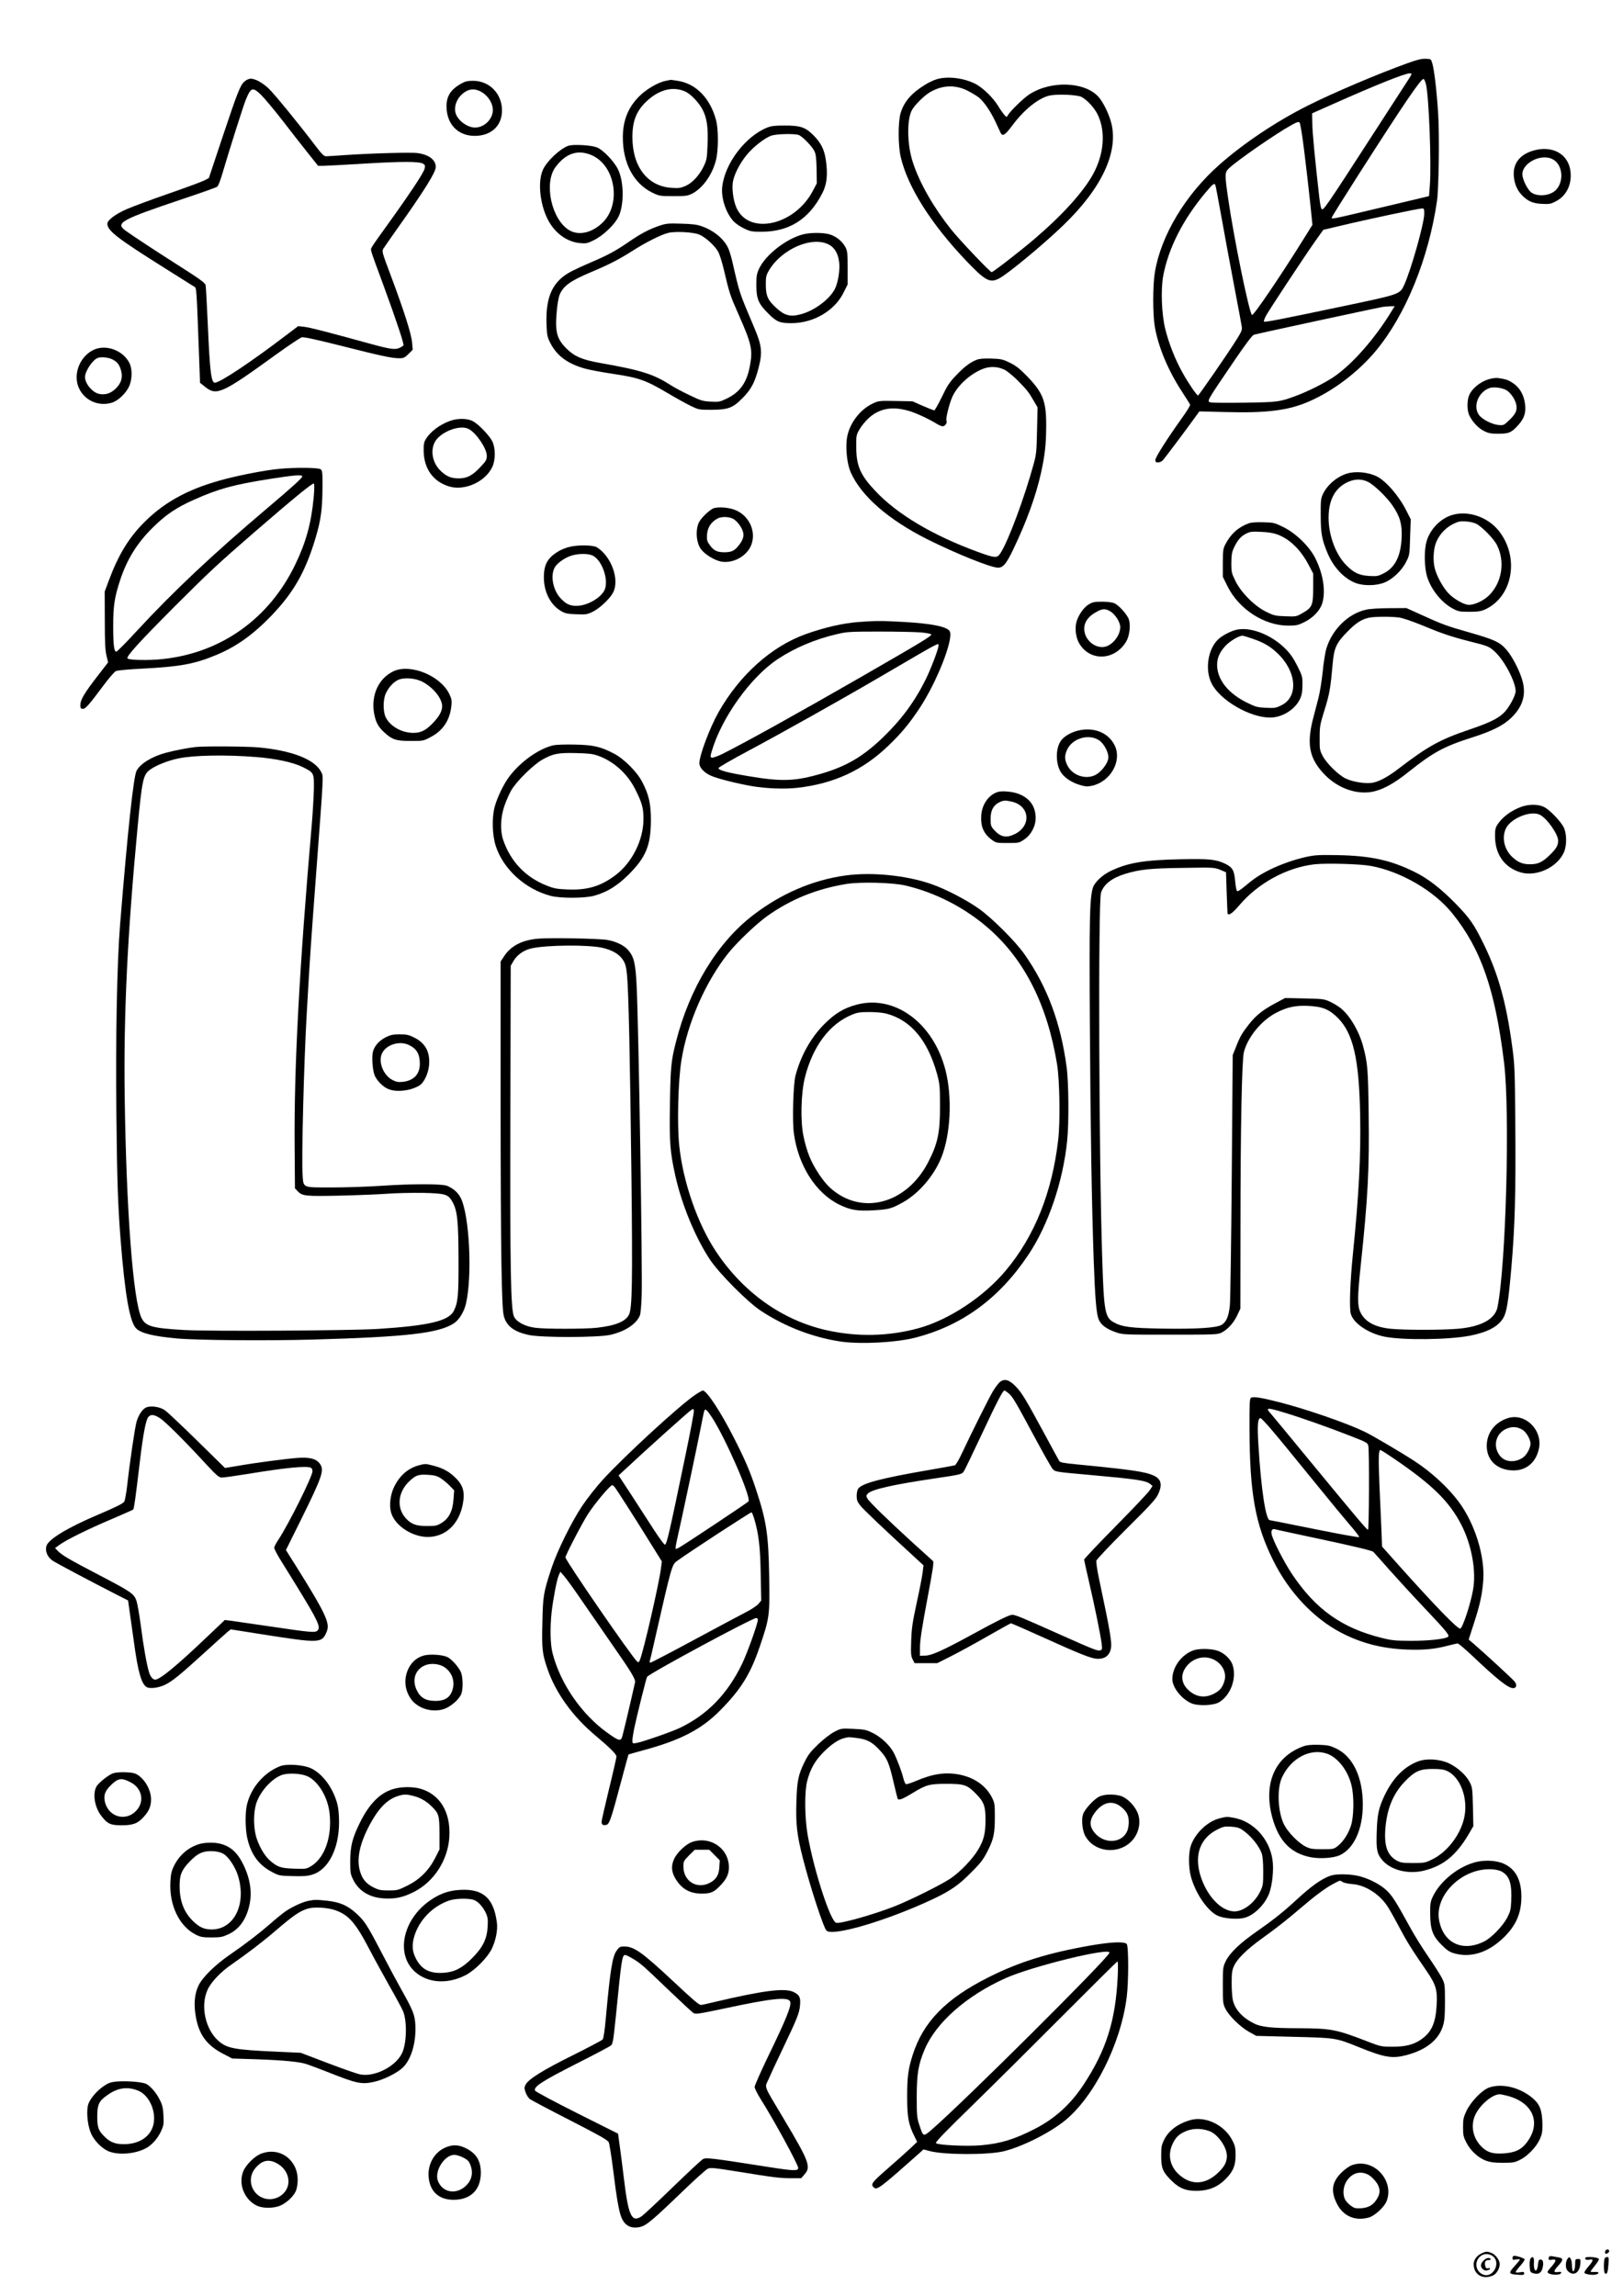 <?xml version="1.0" standalone="no"?>
<!DOCTYPE svg PUBLIC "-//W3C//DTD SVG 20010904//EN"
 "http://www.w3.org/TR/2001/REC-SVG-20010904/DTD/svg10.dtd">
<svg version="1.0" xmlns="http://www.w3.org/2000/svg"
 width="1527pt" height="2160pt" viewBox="0 0 1527 2160"
 preserveAspectRatio="xMidYMid meet">

<g transform="translate(0,2160) scale(0.1,-0.1)"
fill="#000000" stroke="none">
<path d="M13244 21006 c-276 -99 -700 -279 -935 -397 -298 -149 -608 -356
-837 -559 -319 -282 -548 -664 -606 -1009 -21 -123 -21 -398 -1 -514 33 -192
125 -411 256 -612 39 -60 74 -115 76 -122 3 -7 -33 -65 -80 -130 -136 -190
-247 -365 -247 -390 0 -18 6 -23 25 -23 14 0 33 8 44 19 18 18 236 309 311
414 l34 47 245 -6 c390 -11 593 15 786 99 228 99 463 277 629 476 280 336 497
867 576 1411 17 119 24 612 11 820 -13 206 -36 408 -55 473 -12 42 -12 42 -61
44 -38 2 -80 -8 -171 -41z m-18 -193 c-35 -54 -158 -244 -274 -423 -502 -776
-503 -777 -520 -752 -5 8 -14 57 -20 110 -41 363 -64 601 -65 686 l-2 100 205
91 c391 174 665 284 712 285 28 0 27 0 -36 -97z m190 -5 c28 -109 52 -747 37
-948 l-8 -105 -425 -101 c-530 -126 -493 -118 -488 -96 3 9 114 187 247 395
430 672 592 911 615 904 6 -2 16 -24 22 -49z m-1146 -623 c17 -137 42 -351 55
-475 l23 -225 -81 -130 c-223 -358 -476 -730 -488 -718 -28 29 -169 716 -224
1095 -33 232 -33 246 8 285 76 73 446 329 587 406 51 29 67 34 77 24 7 -7 26
-122 43 -262z m-836 -323 c3 -5 28 -137 56 -293 28 -156 81 -446 119 -644 38
-198 71 -377 74 -397 5 -31 -2 -48 -48 -121 -78 -126 -356 -527 -363 -527 -13
0 -87 109 -145 212 -70 125 -128 272 -163 410 -35 140 -44 371 -20 503 49 260
185 529 398 783 67 80 81 91 92 74z m1966 -272 c0 -91 -126 -536 -190 -673
-40 -86 -42 -86 -576 -198 -609 -128 -735 -152 -742 -144 -4 3 5 27 18 53 30
55 344 532 459 696 l81 114 148 35 c266 64 739 164 780 166 20 1 22 -4 22 -49z
m-301 -907 c-157 -262 -378 -513 -554 -631 -86 -57 -237 -133 -350 -175 -155
-58 -170 -60 -484 -65 -161 -2 -304 -1 -317 2 -43 11 -50 -3 223 399 103 151
164 232 180 238 21 8 1138 249 1213 262 14 2 44 5 68 6 l44 1 -23 -37z"/>
<path d="M8805 20852 c-28 -9 -75 -32 -104 -51 -126 -77 -196 -159 -228 -266
-24 -84 -24 -300 1 -410 65 -282 285 -631 621 -983 175 -183 218 -206 304
-162 80 41 411 314 602 498 364 349 525 692 454 967 -22 85 -76 195 -120 244
-130 144 -448 155 -651 23 -57 -38 -178 -155 -202 -197 -12 -20 -12 -19 -34 6
-13 15 -39 52 -58 84 -48 77 -139 166 -209 204 -112 59 -275 78 -376 43z m298
-105 c40 -20 89 -50 110 -67 48 -41 109 -131 154 -228 19 -42 40 -87 46 -99
19 -40 42 -26 110 65 112 151 247 259 351 283 74 16 262 8 302 -13 55 -30 124
-106 154 -171 74 -158 57 -368 -46 -556 -90 -164 -286 -382 -548 -606 -128
-110 -392 -315 -406 -315 -15 0 -299 299 -380 400 -165 207 -295 432 -360 629
-54 160 -60 389 -14 488 23 48 115 141 174 176 115 67 237 72 353 14z"/>
<path d="M2302 20835 c-41 -34 -65 -96 -211 -532 l-126 -378 -40 -21 c-22 -12
-173 -68 -335 -124 -162 -56 -342 -123 -399 -148 -105 -46 -181 -103 -181
-136 0 -66 90 -136 560 -431 129 -81 243 -152 253 -159 28 -18 24 40 53 -739
l6 -168 50 -40 c107 -84 160 -60 661 303 121 87 231 161 246 165 18 5 136 -21
371 -80 374 -95 477 -117 547 -117 40 0 50 5 86 40 l40 40 -6 68 c-6 79 -76
299 -201 632 -81 215 -84 225 -69 251 9 14 65 95 125 180 254 357 368 538 368
588 0 67 -64 116 -171 131 -63 9 -464 -3 -699 -20 -74 -5 -147 -10 -161 -10
-21 0 -40 18 -100 97 -160 211 -389 491 -442 541 -60 56 -125 91 -169 92 -14
0 -40 -11 -56 -25z m153 -126 c30 -29 123 -140 207 -248 83 -108 192 -247 241
-308 l90 -113 45 0 c24 0 200 9 390 21 357 21 510 21 551 0 19 -11 22 -18 17
-44 -9 -45 -153 -259 -430 -642 -32 -44 -63 -90 -69 -103 -12 -26 -22 4 113
-362 120 -327 193 -547 186 -559 -3 -5 -20 -15 -38 -24 -42 -19 -89 -12 -292
44 -393 108 -555 150 -606 155 l-55 6 -111 -84 c-333 -254 -625 -448 -673
-448 -34 0 -47 109 -66 550 -9 195 -18 362 -21 370 -7 21 -64 62 -269 192
-206 131 -420 272 -482 317 -101 74 -50 102 529 297 174 58 324 111 332 118 9
6 31 63 49 126 64 217 196 635 219 690 48 119 64 124 143 49z"/>
<path d="M6262 20839 c-70 -13 -182 -79 -247 -144 -106 -106 -155 -229 -155
-388 0 -241 101 -432 275 -518 68 -33 72 -34 200 -34 118 0 134 2 178 24 100
52 190 179 224 318 23 94 23 287 0 373 -54 204 -187 342 -357 369 -36 6 -67
10 -70 10 -3 -1 -24 -5 -48 -10z m183 -99 c52 -23 126 -99 164 -169 42 -80 55
-169 48 -333 -5 -127 -8 -143 -36 -202 -42 -87 -108 -158 -173 -186 -45 -19
-64 -22 -130 -17 -226 15 -368 199 -368 477 0 157 40 253 143 346 115 103 239
133 352 84z"/>
<path d="M4340 20814 c-110 -62 -148 -131 -137 -250 15 -158 132 -254 292
-241 139 11 228 103 228 237 1 158 -118 280 -272 280 -52 0 -75 -6 -111 -26z
m179 -73 c78 -40 129 -128 116 -199 -14 -79 -88 -142 -166 -142 -78 1 -171 74
-185 146 -13 71 26 149 94 191 45 28 91 29 141 4z"/>
<path d="M7216 20399 c-204 -83 -397 -337 -421 -557 -12 -107 38 -254 111
-328 20 -20 64 -49 98 -65 55 -26 71 -29 161 -29 262 0 448 119 573 365 42 82
51 171 33 303 -14 104 -47 170 -122 244 -75 73 -122 88 -273 87 -87 0 -122 -4
-160 -20z m299 -69 c36 -14 127 -108 148 -153 13 -27 18 -68 20 -169 l2 -133
-40 -75 c-165 -310 -574 -412 -706 -175 -34 60 -54 176 -45 255 9 70 61 176
129 260 63 78 175 165 237 185 53 16 217 19 255 5z"/>
<path d="M5345 20228 c-80 -30 -201 -145 -237 -225 -49 -109 -30 -312 42 -460
65 -132 181 -219 309 -230 55 -5 68 -2 127 27 88 43 195 144 233 221 54 109
52 330 -4 445 -39 79 -145 189 -203 209 -59 21 -226 29 -267 13z m222 -88
c227 -99 282 -470 95 -641 -99 -92 -221 -117 -309 -63 -166 103 -238 444 -126
593 98 131 211 167 340 111z"/>
<path d="M14415 20180 c-121 -39 -183 -124 -172 -239 6 -74 34 -136 82 -183
54 -53 99 -72 185 -76 67 -3 81 -1 130 25 95 50 147 151 137 270 -14 174 -173
263 -362 203z m195 -79 c95 -50 108 -214 24 -293 -57 -52 -173 -60 -229 -17
-30 25 -71 100 -80 152 -22 114 170 220 285 158z"/>
<path d="M6205 19477 c-98 -33 -178 -75 -302 -161 -117 -80 -193 -120 -348
-186 -55 -23 -135 -60 -178 -82 -177 -92 -245 -236 -235 -501 4 -103 7 -117
37 -176 62 -120 165 -195 331 -240 41 -11 152 -32 246 -46 256 -38 314 -58
531 -186 76 -45 172 -98 213 -118 73 -35 78 -36 190 -36 161 1 204 17 295 109
82 83 116 146 152 285 38 147 31 212 -42 382 -142 336 -134 309 -205 619 -12
52 -31 112 -42 133 -43 85 -134 159 -244 198 -46 17 -89 22 -194 25 -122 4
-142 2 -205 -19z m377 -85 c57 -25 141 -101 173 -157 14 -22 38 -99 55 -170
52 -222 59 -243 136 -417 125 -282 138 -336 110 -487 -29 -161 -94 -252 -224
-313 -58 -28 -70 -30 -145 -26 -75 4 -93 9 -198 60 -64 30 -141 71 -172 91
-168 108 -281 144 -667 212 -171 30 -246 62 -320 136 -64 64 -88 111 -96 190
-8 80 11 266 31 316 35 83 100 130 288 210 177 74 272 123 402 206 118 76 267
151 331 166 68 17 242 8 296 -17z"/>
<path d="M7553 19395 c-160 -43 -351 -194 -411 -322 -23 -51 -26 -71 -26 -159
1 -127 20 -172 115 -266 76 -76 107 -88 214 -88 209 0 408 117 492 288 l38 76
0 155 c0 142 -2 160 -22 198 -29 54 -86 100 -147 118 -62 19 -184 18 -253 0z
m253 -100 c49 -29 80 -84 89 -160 10 -75 -11 -199 -42 -257 -53 -98 -193 -201
-318 -234 -98 -27 -153 -13 -230 58 -81 73 -99 114 -100 218 0 76 3 90 29 135
122 207 417 331 572 240z"/>
<path d="M865 18301 c-125 -71 -180 -237 -119 -359 56 -113 184 -167 307 -130
62 19 142 98 167 166 25 66 24 157 -3 209 -65 125 -236 181 -352 114z m191
-81 c48 -24 68 -49 84 -110 17 -63 -1 -119 -55 -169 -47 -43 -93 -57 -150 -47
-65 13 -135 96 -135 160 0 54 72 162 120 179 33 12 96 6 136 -13z"/>
<path d="M9188 18215 c-59 -22 -118 -67 -195 -149 -61 -63 -82 -96 -132 -201
-34 -69 -65 -125 -71 -125 -6 0 -55 19 -108 42 l-97 43 -158 3 c-150 3 -160 2
-212 -22 -131 -60 -236 -206 -249 -347 -10 -101 7 -233 38 -302 98 -222 353
-445 721 -630 270 -135 598 -267 665 -267 48 0 79 37 144 174 124 258 212 501
260 716 37 169 48 268 49 435 2 238 -28 318 -177 473 -71 73 -105 100 -163
129 -68 33 -82 37 -176 40 -72 2 -113 -1 -139 -12z m263 -93 c25 -12 79 -57
122 -99 90 -92 104 -109 152 -192 l37 -63 -5 -216 c-4 -196 -7 -227 -31 -314
-86 -315 -236 -720 -311 -838 -33 -53 -50 -52 -217 9 -421 154 -756 353 -961
571 -141 149 -180 236 -181 410 -1 110 0 118 29 168 16 30 55 78 87 108 106
97 237 117 403 61 73 -25 173 -73 237 -113 21 -13 47 -24 57 -24 22 0 46 34
36 51 -10 16 25 158 55 226 48 105 161 210 280 260 68 29 145 27 211 -5z"/>
<path d="M14033 18039 c-88 -17 -180 -85 -211 -158 -21 -50 -20 -147 3 -191
32 -63 84 -118 137 -144 43 -22 66 -26 135 -26 100 0 123 10 187 81 58 64 75
119 64 201 -11 85 -51 153 -113 194 -45 30 -66 37 -140 48 -11 2 -39 0 -62 -5z
m134 -106 c40 -19 89 -88 99 -140 10 -53 -4 -85 -63 -142 -54 -52 -56 -53
-104 -49 -66 7 -157 55 -186 97 -57 84 -1 218 105 252 36 11 105 3 149 -18z"/>
<path d="M4232 17640 c-94 -34 -181 -99 -224 -168 -19 -30 -23 -51 -22 -112 2
-170 90 -292 243 -337 147 -42 340 47 404 187 30 66 29 179 -2 240 -32 60
-134 165 -186 190 -53 26 -142 26 -213 0z m177 -75 c71 -36 171 -184 171 -252
0 -38 -6 -49 -61 -107 -74 -79 -125 -106 -202 -106 -70 0 -112 16 -165 65 -80
72 -106 188 -62 275 49 95 235 169 319 125z"/>
<path d="M2622 17189 c-116 -11 -335 -52 -495 -93 -335 -86 -566 -208 -762
-401 -149 -147 -249 -309 -339 -550 l-41 -110 1 -270 c0 -210 4 -284 16 -333
l15 -63 -96 -124 c-124 -160 -163 -225 -165 -273 -1 -31 3 -38 20 -40 26 -4
58 33 196 218 51 69 104 130 118 137 15 7 119 17 245 23 362 19 494 43 703
130 186 78 341 188 513 366 211 219 323 415 418 734 50 167 64 270 65 473 1
146 -1 160 -18 173 -22 16 -244 18 -394 3z m222 -68 c7 -11 -91 -100 -329
-301 -514 -435 -876 -775 -1225 -1152 -100 -109 -188 -198 -196 -198 -21 0
-29 64 -29 245 0 187 13 269 66 430 66 198 159 347 309 495 120 118 218 185
387 260 232 103 367 140 713 195 225 35 295 41 304 26z m107 -203 c-23 -240
-71 -416 -171 -624 -245 -513 -700 -837 -1253 -894 -130 -14 -311 -10 -327 6
-16 16 103 148 444 490 320 320 407 401 745 694 372 322 554 471 564 461 6 -6
5 -56 -2 -133z"/>
<path d="M12673 17145 c-95 -29 -187 -108 -227 -194 -19 -41 -21 -64 -20 -201
0 -169 11 -225 64 -353 57 -137 161 -245 272 -284 75 -25 186 -23 261 6 78 31
164 111 206 195 33 63 33 67 38 233 l6 168 -38 75 c-71 143 -191 282 -280 328
-82 41 -202 52 -282 27z m196 -77 c60 -29 181 -146 235 -227 70 -104 89 -175
83 -301 -7 -172 -64 -283 -172 -335 -49 -25 -64 -27 -133 -23 -95 6 -146 30
-218 104 -98 100 -164 279 -164 444 0 179 70 297 207 346 56 19 111 17 162 -8z"/>
<path d="M6705 16815 c-38 -21 -101 -81 -124 -120 -40 -66 -33 -200 15 -262
37 -49 122 -101 185 -115 104 -21 228 39 278 135 67 131 -5 301 -151 353 -67
24 -167 28 -203 9z m205 -103 c45 -34 85 -100 85 -142 0 -27 -10 -52 -30 -81
-48 -68 -77 -84 -150 -84 -71 0 -103 17 -143 76 -20 28 -23 44 -20 91 5 66 38
117 98 150 43 23 121 18 160 -10z"/>
<path d="M13660 16755 c-108 -34 -203 -131 -237 -244 -26 -84 -23 -246 4 -336
39 -124 137 -245 244 -301 49 -26 63 -29 154 -29 81 0 109 5 147 22 262 119
327 492 129 740 -104 131 -291 194 -441 148z m227 -81 c54 -26 166 -140 197
-201 79 -157 47 -355 -76 -475 -49 -48 -134 -88 -187 -88 -47 0 -146 57 -197
113 -50 55 -105 156 -124 227 -19 70 -15 176 9 241 36 94 114 168 211 200 37
12 123 3 167 -17z"/>
<path d="M11748 16677 c-99 -37 -168 -99 -219 -197 -21 -41 -24 -58 -24 -176
l0 -130 43 -87 c107 -217 345 -372 572 -372 76 0 92 3 152 33 83 40 149 111
169 179 34 116 7 280 -69 428 -55 107 -182 230 -296 286 -85 42 -93 44 -190
46 -67 2 -113 -1 -138 -10z m274 -106 c116 -45 214 -141 291 -286 l42 -80 0
-135 c0 -164 -9 -185 -100 -237 -59 -34 -61 -34 -162 -30 -95 3 -109 7 -180
42 -110 54 -235 179 -289 289 -37 75 -39 85 -39 170 1 73 5 101 23 140 33 72
65 110 114 135 38 20 55 22 143 18 70 -3 117 -11 157 -26z"/>
<path d="M5352 16454 c-29 -7 -73 -25 -96 -39 -104 -61 -140 -126 -139 -250 1
-135 63 -255 160 -312 41 -24 61 -28 145 -31 91 -4 102 -2 154 23 67 33 163
123 193 182 62 122 -18 341 -154 425 -37 22 -183 24 -263 2z m224 -80 c86 -41
151 -222 115 -317 -27 -71 -148 -147 -247 -155 -76 -6 -119 13 -174 75 -68 77
-92 207 -52 283 22 42 96 95 161 114 63 20 155 20 197 0z"/>
<path d="M10244 15915 c-45 -26 -94 -95 -114 -158 -20 -64 -9 -157 26 -213
104 -170 335 -157 441 23 30 52 42 151 24 206 -16 47 -96 136 -138 153 -18 8
-68 14 -115 14 -70 0 -89 -4 -124 -25z m204 -67 c46 -28 92 -102 92 -147 0
-80 -75 -173 -149 -186 -87 -15 -180 61 -189 154 -7 74 33 133 123 180 50 27
79 26 123 -1z"/>
<path d="M12853 15865 c-166 -36 -318 -184 -373 -363 -11 -35 -27 -133 -35
-218 -9 -85 -27 -197 -40 -249 -14 -52 -36 -138 -50 -191 -62 -240 -38 -372
95 -517 122 -133 294 -201 450 -177 100 16 209 74 350 187 233 186 339 243
595 324 195 62 300 115 376 189 104 102 138 211 105 339 -24 94 -98 238 -155
302 -62 70 -111 92 -344 159 -211 60 -256 76 -449 164 l-146 66 -159 -1 c-93
0 -184 -6 -220 -14z m312 -74 c34 -5 127 -37 215 -73 184 -77 270 -106 450
-152 172 -43 181 -47 235 -97 89 -82 194 -282 195 -370 0 -43 -66 -163 -114
-207 -60 -56 -134 -91 -327 -157 -274 -93 -388 -157 -661 -366 -92 -71 -170
-114 -230 -129 -65 -17 -195 2 -268 37 -69 34 -178 141 -216 213 -27 52 -29
62 -28 170 0 108 3 124 47 265 46 148 55 199 76 437 12 143 36 193 138 296 81
83 136 118 206 132 57 11 209 11 282 1z"/>
<path d="M8080 15749 c-145 -10 -323 -51 -502 -115 -321 -116 -619 -383 -818
-734 -83 -148 -180 -406 -180 -480 0 -40 45 -89 109 -117 60 -27 247 -74 386
-98 135 -23 305 -29 425 -16 346 39 618 165 858 396 122 117 199 210 295 355
163 248 320 648 283 721 -22 44 -170 74 -441 89 -199 11 -260 11 -415 -1z
m583 -98 c48 -4 92 -12 98 -18 12 -12 -83 -69 -670 -407 -570 -328 -1105 -625
-1302 -722 -43 -20 -83 -34 -92 -31 -15 6 -15 11 -1 59 93 317 366 699 622
868 161 107 354 188 557 235 93 22 122 24 400 24 165 0 340 -4 388 -8z m167
-125 c0 -30 -74 -224 -122 -320 -103 -207 -228 -376 -399 -541 -185 -178 -339
-270 -569 -339 -257 -76 -382 -81 -705 -26 -196 33 -275 54 -275 75 0 7 123
78 273 158 317 169 870 479 1253 703 575 336 544 320 544 290z"/>
<path d="M11649 15679 c-54 -8 -135 -48 -182 -88 -102 -90 -134 -290 -67 -421
80 -158 359 -320 549 -320 116 0 238 77 284 179 15 33 21 68 21 127 1 77 -1
85 -47 178 -36 71 -65 114 -110 160 -127 129 -314 206 -448 185z m138 -88
c104 -36 164 -71 233 -137 181 -172 198 -410 35 -489 -50 -25 -63 -27 -145
-23 -82 4 -97 8 -183 51 -163 81 -263 200 -275 329 -6 76 17 137 77 202 43 46
127 96 161 96 8 0 52 -13 97 -29z"/>
<path d="M3703 15286 c-141 -66 -214 -225 -183 -398 15 -81 38 -125 95 -177
75 -69 111 -81 249 -81 117 0 119 0 187 36 118 62 181 158 196 295 5 50 2 66
-21 113 -84 171 -365 285 -523 212z m275 -101 c101 -55 181 -155 182 -228 0
-45 -26 -94 -82 -153 -68 -73 -117 -98 -188 -98 -109 0 -217 60 -260 145 -27
51 -27 167 -1 224 24 54 66 102 110 126 55 30 169 22 239 -16z"/>
<path d="M10133 14725 c-65 -18 -124 -54 -152 -94 -52 -73 -50 -224 5 -302 33
-48 102 -93 178 -114 50 -15 68 -16 112 -6 172 39 281 231 213 376 -59 125
-202 181 -356 140z m208 -89 c49 -33 94 -122 86 -172 -8 -50 -65 -123 -117
-152 -94 -50 -222 -7 -269 91 -26 53 -26 90 -2 143 49 109 204 155 302 90z"/>
<path d="M5211 14590 c-134 -28 -309 -150 -417 -292 -53 -69 -115 -196 -140
-288 -27 -103 -23 -264 10 -367 70 -218 277 -407 516 -470 92 -24 320 -24 410
1 119 33 215 91 321 196 164 162 211 274 213 505 1 161 -18 247 -82 370 -49
95 -172 218 -267 267 -126 65 -191 80 -365 84 -85 2 -175 -1 -199 -6z m416
-99 c145 -52 273 -166 346 -309 67 -131 82 -183 81 -287 0 -197 -107 -410
-264 -528 -138 -104 -264 -142 -450 -134 -98 4 -127 9 -193 35 -202 79 -344
228 -413 432 -30 89 -25 214 13 323 17 48 46 113 64 144 50 86 210 242 293
288 101 56 147 65 316 61 119 -3 156 -7 207 -25z"/>
<path d="M1840 14573 c-66 -7 -205 -34 -279 -54 -133 -36 -240 -102 -276 -169
-29 -56 -84 -567 -155 -1445 -29 -354 -43 -1064 -35 -1780 6 -616 14 -859 40
-1190 41 -518 86 -775 148 -833 47 -44 160 -72 377 -92 192 -18 848 -23 1285
-11 884 25 1186 60 1327 154 49 33 94 107 112 184 61 261 33 831 -49 994 -26
51 -69 89 -128 114 -48 20 -332 20 -627 0 -118 -8 -324 -15 -457 -15 -283 0
-267 -7 -276 119 -11 135 12 1046 38 1500 31 545 35 608 90 1341 71 946 69
905 47 948 -60 118 -271 201 -586 231 -101 10 -515 13 -596 4z m567 -94 c184
-14 350 -50 438 -93 110 -55 110 -55 108 -210 -2 -72 -10 -212 -18 -311 -120
-1382 -169 -2309 -163 -3047 l3 -396 24 -26 c44 -47 71 -50 401 -43 168 4 368
12 445 18 76 6 225 9 330 8 218 -5 242 -12 283 -87 45 -81 55 -178 56 -537 1
-346 -5 -407 -45 -487 -48 -94 -233 -138 -714 -169 -263 -16 -1580 -24 -1824
-10 -300 17 -362 35 -400 114 -79 164 -143 1009 -158 2087 -10 779 25 1504
122 2535 42 441 52 488 117 535 54 40 168 85 263 105 145 31 442 37 732 14z"/>
<path d="M9387 14150 c-85 -27 -147 -115 -155 -219 -7 -107 23 -175 101 -232
38 -28 45 -29 147 -29 105 0 109 1 156 33 66 44 109 126 108 206 -2 107 -55
182 -160 223 -56 22 -157 31 -197 18z m133 -91 c168 -39 186 -225 30 -304 -81
-41 -137 -30 -199 40 -28 32 -31 42 -31 103 0 78 26 128 82 155 39 19 57 20
118 6z"/>
<path d="M14312 14010 c-94 -34 -181 -99 -224 -168 -19 -30 -23 -51 -22 -112
2 -170 90 -292 243 -337 147 -42 340 47 404 187 30 66 29 179 -2 240 -32 60
-134 165 -186 190 -53 26 -142 26 -213 0z m177 -75 c66 -33 171 -183 171 -243
0 -46 -20 -79 -84 -140 -67 -64 -108 -82 -181 -82 -68 0 -110 17 -163 65 -80
72 -106 188 -62 275 49 95 235 169 319 125z"/>
<path d="M12293 13540 c-115 -25 -245 -71 -348 -122 -95 -48 -148 -83 -234
-156 -40 -33 -67 -50 -73 -44 -5 5 -13 47 -17 94 -9 102 -25 129 -94 163 -86
41 -149 48 -422 42 -339 -7 -491 -32 -653 -109 -82 -39 -156 -109 -171 -163
-29 -104 -33 -307 -27 -1280 6 -1006 18 -1696 36 -2215 13 -365 25 -508 47
-561 20 -51 72 -90 161 -121 66 -23 73 -23 512 -23 414 0 448 1 482 19 57 28
114 90 148 162 l30 64 1 748 c0 949 13 1586 32 1664 35 140 163 297 302 370
104 54 180 71 300 66 137 -6 200 -32 281 -112 146 -146 201 -387 211 -913 7
-391 -11 -745 -68 -1308 -27 -267 -35 -507 -20 -564 25 -90 170 -187 324 -216
175 -33 595 -28 795 10 165 32 269 86 316 168 32 54 48 153 76 476 33 382 42
701 37 1319 -4 548 -6 586 -30 762 -55 407 -129 672 -261 946 -95 196 -135
255 -270 393 -143 146 -265 240 -391 301 -224 110 -410 150 -720 156 -172 3
-213 1 -292 -16z m607 -86 c284 -53 595 -235 765 -447 270 -335 402 -717 486
-1403 57 -465 18 -1910 -62 -2301 -23 -113 -157 -185 -379 -203 -147 -12 -496
-12 -621 0 -153 15 -246 65 -290 157 -28 58 -28 138 1 416 71 670 84 922 77
1457 -5 416 -10 473 -54 635 -37 136 -122 280 -206 349 -24 20 -70 48 -103 63
-56 26 -69 27 -241 31 l-182 4 -88 -47 c-116 -61 -185 -115 -248 -195 -67 -84
-87 -118 -125 -215 l-32 -80 -9 -1135 c-5 -624 -13 -1175 -18 -1223 -11 -101
-34 -154 -78 -180 -49 -28 -234 -40 -553 -35 -305 5 -385 16 -464 61 -79 45
-90 103 -105 577 -32 947 -40 3380 -12 3463 26 79 102 138 225 176 139 43 237
53 546 57 289 5 296 4 350 -18 l55 -23 6 -185 c4 -102 7 -191 8 -197 3 -34 44
-8 110 70 176 209 449 358 711 387 116 12 430 3 530 -16z"/>
<path d="M7958 13365 c-309 -42 -608 -170 -873 -374 -335 -257 -598 -688 -725
-1191 -46 -179 -51 -233 -57 -585 -6 -362 1 -452 52 -680 60 -268 186 -573
322 -780 87 -132 357 -404 484 -487 228 -150 496 -252 759 -289 184 -25 506
-8 683 36 445 112 797 369 1072 781 187 279 325 684 365 1069 18 167 15 556
-5 700 -56 416 -182 753 -395 1057 -84 121 -307 343 -430 430 -120 85 -315
186 -448 232 -236 82 -558 114 -804 81z m557 -94 c285 -66 563 -209 786 -404
340 -297 554 -723 645 -1282 24 -154 30 -536 10 -708 -57 -492 -221 -903 -491
-1226 -208 -250 -540 -469 -829 -547 -280 -75 -568 -81 -855 -18 -419 93 -786
354 -1043 739 -176 264 -313 660 -348 1004 -20 201 -10 605 21 796 56 352 229
746 447 1016 82 101 260 270 358 340 224 160 467 258 749 304 132 21 430 13
550 -14z"/>
<path d="M8062 12150 c-122 -32 -206 -83 -307 -184 -126 -127 -219 -293 -270
-481 -22 -80 -32 -427 -16 -545 41 -303 205 -562 426 -671 106 -52 170 -63
325 -54 142 8 170 16 277 76 149 84 290 249 359 419 88 217 105 566 40 822
-113 443 -475 712 -834 618z m278 -85 c231 -61 391 -254 478 -574 23 -87 26
-114 26 -291 1 -251 -20 -355 -110 -530 -203 -396 -628 -509 -922 -245 -67 60
-155 192 -197 297 -19 46 -44 130 -55 188 -31 147 -24 405 13 555 74 293 232
504 443 590 50 21 76 25 164 25 60 0 128 -6 160 -15z"/>
<path d="M5060 12770 c-148 -13 -254 -68 -317 -165 l-33 -50 0 -1380 c1 -1338
9 -1876 30 -1954 25 -94 93 -147 231 -178 114 -27 661 -26 774 1 138 32 245
103 276 184 6 14 13 94 16 177 9 231 -28 2520 -47 2916 -10 217 -25 280 -82
344 -37 43 -115 80 -193 93 -78 14 -546 22 -655 12z m604 -85 c93 -20 164 -61
198 -116 22 -35 30 -64 37 -139 15 -138 29 -799 42 -1905 11 -984 7 -1231 -23
-1291 -31 -65 -127 -104 -303 -124 -110 -12 -485 -13 -579 0 -94 12 -173 53
-199 103 -32 62 -39 437 -35 1942 l3 1360 28 48 c35 58 99 102 173 117 149 31
523 34 658 5z"/>
<path d="M3632 11844 c-63 -31 -108 -81 -123 -136 -13 -49 -4 -176 16 -224 20
-48 76 -106 125 -127 77 -34 213 -19 296 32 44 27 85 115 91 193 10 123 -35
205 -138 257 -53 27 -73 31 -139 31 -62 0 -86 -5 -128 -26z m213 -73 c75 -35
105 -85 105 -179 0 -98 -59 -158 -162 -169 -43 -4 -61 0 -98 19 -85 46 -133
171 -96 249 39 82 162 121 251 80z"/>
<path d="M9408 8600 c-14 -11 -43 -50 -66 -87 -42 -72 -202 -392 -290 -580
-31 -67 -59 -114 -69 -117 -10 -3 -111 -21 -226 -41 -461 -79 -646 -127 -683
-179 -8 -11 -14 -42 -14 -67 0 -38 6 -56 33 -90 28 -37 227 -226 520 -494 l76
-70 -9 -71 c-5 -39 -30 -167 -56 -285 -39 -182 -47 -235 -51 -354 -4 -121 -2
-145 14 -175 l18 -35 106 0 107 0 123 62 c68 34 223 118 343 187 121 69 223
126 228 126 4 0 122 -51 261 -114 405 -183 494 -218 553 -220 64 -1 103 24
121 77 20 59 7 140 -107 677 -17 80 -28 156 -25 169 4 13 125 142 279 295 217
215 279 282 300 325 44 92 33 146 -36 179 -82 38 -196 55 -727 107 -126 12
-157 18 -165 32 -6 10 -72 130 -146 268 -164 302 -202 367 -254 423 -66 72
-113 88 -158 52z m81 -106 c38 -31 61 -71 248 -418 80 -149 155 -281 166 -293
25 -29 24 -28 357 -58 435 -39 522 -52 562 -85 l22 -18 -28 -42 c-15 -23 -160
-176 -322 -340 -162 -164 -294 -304 -294 -311 0 -6 21 -100 46 -208 53 -228
109 -502 119 -583 6 -50 5 -57 -13 -62 -24 -8 -51 2 -392 154 -351 157 -407
180 -437 180 -27 0 -139 -55 -380 -187 -271 -148 -376 -195 -436 -197 l-52 -1
1 90 c1 64 21 189 68 439 53 281 64 352 54 362 -7 6 -92 83 -188 170 -238 217
-413 387 -429 418 -13 23 -12 28 4 46 35 39 235 84 611 140 282 42 275 40 297
78 11 18 82 167 159 330 145 310 203 422 218 422 5 0 22 -12 39 -26z"/>
<path d="M6542 8480 c-147 -99 -658 -568 -871 -800 -63 -69 -149 -179 -193
-245 -101 -151 -235 -423 -288 -583 -77 -233 -82 -263 -87 -516 -6 -245 -1
-290 44 -424 77 -232 240 -459 460 -642 129 -108 193 -172 193 -193 0 -10 -31
-148 -70 -306 -38 -157 -70 -296 -70 -308 0 -27 14 -37 45 -29 29 7 46 58 141
416 36 134 66 245 67 246 1 1 63 19 137 39 351 94 550 197 727 377 195 198
283 339 372 601 91 268 94 290 88 654 -7 404 -25 523 -126 828 -54 164 -100
271 -201 470 -126 250 -261 455 -298 455 -5 0 -37 -18 -70 -40z m-92 -566
c-155 -747 -177 -844 -195 -844 -7 0 -55 66 -107 146 -51 80 -146 226 -210
325 l-118 180 68 63 c186 174 578 526 612 550 24 16 25 16 28 -7 2 -13 -33
-198 -78 -413z m251 349 c130 -202 366 -745 342 -786 -6 -10 -615 -415 -656
-436 -15 -8 -29 -12 -31 -10 -3 3 6 54 20 114 40 177 180 836 214 1010 17 88
33 166 36 173 8 26 26 10 75 -65z m-919 -650 c19 -23 223 -342 348 -545 l97
-156 -9 -69 c-19 -147 -161 -765 -197 -857 -10 -24 -14 -26 -26 -16 -47 39
-675 951 -675 980 0 20 159 326 211 406 68 105 210 274 230 274 3 0 13 -8 21
-17z m1313 -296 c43 -143 58 -268 62 -522 l5 -251 -26 -31 c-14 -17 -63 -50
-108 -73 -46 -24 -266 -141 -489 -261 -224 -121 -412 -219 -419 -219 -7 0 -10
6 -7 13 3 8 26 105 51 218 154 677 158 690 204 724 103 76 696 463 703 459 5
-3 15 -28 24 -57z m-1611 -788 c77 -112 206 -298 286 -414 167 -239 211 -312
205 -340 -61 -270 -117 -505 -125 -523 -14 -31 -35 -24 -134 47 -244 174 -444
464 -517 749 -22 85 -25 239 -9 387 14 123 48 301 66 344 l16 36 36 -41 c20
-23 100 -133 176 -245z m1646 -166 c0 -36 -101 -318 -149 -416 -137 -283 -328
-479 -587 -602 -78 -37 -346 -130 -406 -141 -37 -6 -38 -5 -38 24 0 17 7 64
15 104 24 117 115 482 123 494 22 33 989 554 1028 554 8 0 14 -8 14 -17z"/>
<path d="M11770 8451 c-13 -9 -15 -53 -14 -298 2 -604 55 -895 224 -1234 148
-298 382 -545 641 -679 192 -99 385 -148 615 -157 161 -6 266 4 392 38 40 10
79 19 87 19 8 0 67 -50 131 -110 237 -225 343 -310 390 -310 31 0 39 29 16 60
-16 22 -277 262 -390 360 l-44 37 50 155 c56 171 77 269 87 398 18 230 -79
540 -232 745 -102 136 -259 280 -418 383 -131 85 -400 243 -470 276 -177 84
-549 212 -800 276 -172 44 -244 55 -265 41z m317 -140 c150 -45 411 -137 628
-222 145 -57 153 -61 159 -91 10 -51 7 -788 -3 -788 -12 0 -100 105 -541 640
-183 223 -348 422 -366 443 -63 69 -52 71 123 18z m-134 -148 c82 -96 120
-142 483 -588 98 -121 218 -266 267 -323 49 -56 87 -106 85 -111 -2 -5 -190
29 -418 75 -228 46 -418 84 -423 84 -38 0 -82 292 -107 704 -12 193 -7 256 20
256 5 0 47 -44 93 -97z m1161 -283 c365 -249 522 -404 636 -625 97 -191 141
-434 109 -611 -24 -137 -100 -364 -121 -364 -29 0 -238 216 -580 598 l-155
174 -6 161 c-4 89 -12 282 -19 428 -10 251 -8 319 10 319 5 0 61 -36 126 -80z
m-659 -765 c308 -66 455 -102 466 -113 9 -9 76 -84 149 -167 73 -82 223 -246
334 -363 219 -232 239 -258 217 -271 -32 -20 -185 -36 -346 -36 -151 1 -182 4
-277 28 -373 93 -618 267 -840 597 -75 112 -184 323 -194 379 -7 33 6 53 30
46 6 -3 214 -47 461 -100z"/>
<path d="M1370 8358 c-33 -18 -67 -70 -85 -131 -15 -52 -63 -372 -89 -606 -9
-73 -21 -140 -28 -148 -16 -19 -76 -49 -238 -118 -297 -126 -478 -236 -494
-300 -12 -49 11 -102 58 -135 39 -26 331 -181 616 -327 l95 -48 16 -115 c9
-63 27 -187 39 -275 38 -284 71 -399 122 -426 31 -17 117 -5 175 25 68 34 135
89 365 298 106 97 206 186 221 199 l28 22 297 -47 c544 -85 560 -85 606 26 33
78 -9 168 -285 610 l-99 157 140 282 c202 409 223 469 180 529 -34 48 -95 64
-208 56 -110 -8 -401 -46 -571 -76 l-114 -19 -262 257 c-144 141 -280 270
-304 286 -49 35 -139 46 -181 24z m136 -99 c49 -32 220 -201 434 -433 96 -104
120 -124 145 -125 17 -1 127 15 245 34 359 59 547 77 594 59 9 -4 16 -18 16
-33 0 -49 -223 -496 -321 -645 -22 -32 -39 -66 -39 -76 0 -9 22 -52 48 -96 27
-43 104 -169 172 -278 195 -318 222 -376 184 -407 -22 -18 -69 -14 -439 41
-181 26 -353 51 -380 55 l-50 6 -156 -148 c-291 -278 -454 -413 -499 -413 -22
0 -45 27 -58 70 -21 68 -53 247 -77 437 -14 106 -33 214 -43 240 -22 61 -54
83 -352 238 -272 142 -348 186 -384 224 l-28 29 43 31 c63 46 269 148 489 241
107 46 198 86 203 90 8 7 23 114 62 445 31 261 57 400 81 426 24 27 53 24 110
-12z"/>
<path d="M14190 8261 c-124 -38 -202 -139 -202 -262 0 -138 101 -230 252 -231
124 0 215 79 240 211 32 172 -130 330 -290 282z m135 -111 c36 -22 75 -91 75
-131 -1 -40 -35 -104 -70 -129 -71 -50 -166 -46 -214 11 -77 91 -44 223 67
263 51 19 96 14 142 -14z"/>
<path d="M3940 7816 c-103 -29 -178 -95 -231 -201 -36 -74 -49 -173 -30 -241
35 -130 215 -243 369 -231 159 12 275 131 308 317 20 117 -3 180 -92 259 -53
46 -108 74 -191 95 -70 18 -73 18 -133 2z m201 -118 c24 -15 64 -47 88 -72
l44 -45 -6 -82 c-7 -111 -42 -181 -111 -224 -46 -28 -57 -30 -140 -30 -100 0
-147 17 -197 72 -89 96 -77 243 28 345 62 60 88 70 174 65 60 -3 86 -9 120
-29z"/>
<path d="M11227 6075 c-112 -41 -197 -158 -197 -270 0 -78 85 -186 178 -227
62 -28 212 -22 263 10 106 65 163 216 129 340 -16 62 -83 126 -151 146 -64 19
-170 20 -222 1z m188 -84 c83 -37 129 -126 105 -203 -18 -63 -44 -93 -102
-122 -88 -44 -175 -28 -246 45 -64 66 -65 151 -1 223 62 72 162 95 244 57z"/>
<path d="M3988 6027 c-63 -18 -108 -55 -140 -113 -50 -95 -45 -201 15 -291 62
-93 201 -137 315 -99 65 22 146 94 163 144 18 52 14 162 -6 206 -24 50 -88
121 -127 139 -48 22 -163 29 -220 14z m145 -88 c92 -25 150 -123 129 -217 -20
-86 -69 -122 -165 -122 -93 0 -143 30 -178 105 -68 148 52 279 214 234z"/>
<path d="M7852 5310 c-39 -20 -98 -65 -153 -117 -74 -71 -96 -100 -129 -167
-60 -122 -71 -178 -77 -373 -7 -214 5 -315 62 -538 70 -272 195 -655 222 -677
65 -54 572 97 995 295 170 80 250 135 368 256 90 90 112 120 153 201 57 113
67 164 67 324 0 112 -2 127 -26 175 -55 110 -162 187 -299 216 -132 28 -254
11 -410 -55 -49 -21 -95 -36 -101 -33 -7 2 -18 28 -25 56 -13 56 -58 176 -89
237 -36 70 -117 147 -194 186 -67 33 -81 36 -187 41 -113 5 -115 5 -177 -27z
m217 -60 c91 -12 140 -39 211 -117 66 -72 84 -113 126 -293 19 -80 36 -151 39
-159 8 -20 44 -7 142 53 128 78 159 86 321 86 163 0 191 -10 272 -91 78 -79
93 -120 92 -250 0 -125 -15 -187 -69 -278 -52 -88 -170 -211 -261 -272 -87
-58 -366 -197 -517 -258 -198 -79 -524 -171 -559 -158 -56 22 -208 493 -267
825 -28 158 -31 406 -5 507 29 112 72 190 151 270 72 74 143 122 198 135 43
11 42 11 126 0z"/>
<path d="M12275 5177 c-276 -92 -392 -349 -305 -672 60 -222 175 -341 365
-376 85 -16 210 -7 267 18 136 61 220 244 220 478 0 256 -92 451 -250 527 -59
28 -79 32 -162 35 -60 2 -110 -2 -135 -10z m209 -73 c102 -35 199 -160 232
-300 25 -104 22 -290 -5 -376 -25 -78 -71 -150 -124 -192 -38 -30 -41 -31
-145 -31 -93 0 -114 3 -157 24 -68 34 -166 133 -204 208 -59 118 -69 337 -19
444 84 181 265 276 422 223z"/>
<path d="M13345 5032 c-133 -48 -242 -159 -320 -325 -53 -111 -67 -176 -72
-337 -6 -171 2 -210 56 -272 82 -92 244 -131 391 -94 181 46 298 142 415 337
l47 81 -4 181 c-4 172 -6 185 -30 232 -35 68 -114 139 -196 178 -85 40 -208
48 -287 19z m270 -91 c121 -56 195 -244 165 -419 -28 -166 -156 -340 -305
-413 -66 -32 -75 -34 -180 -34 -95 0 -116 3 -152 22 -86 47 -119 130 -110 283
12 193 69 340 180 457 96 101 144 123 266 123 72 0 106 -5 136 -19z"/>
<path d="M2638 4987 c-155 -59 -283 -209 -317 -375 -15 -74 -13 -214 4 -296
33 -154 106 -257 228 -322 71 -38 74 -39 199 -42 96 -3 140 0 183 13 153 44
255 243 255 494 0 63 -6 132 -15 166 -39 154 -140 291 -251 342 -71 32 -224
43 -286 20z m269 -103 c96 -55 176 -194 193 -334 27 -224 -44 -429 -176 -506
-42 -25 -50 -26 -157 -22 -126 4 -158 15 -230 79 -53 46 -111 152 -132 240
-21 92 -19 213 5 292 39 125 169 260 267 277 77 14 182 2 230 -26z"/>
<path d="M1067 4920 c-41 -12 -135 -86 -158 -123 -39 -65 -20 -193 40 -273 61
-81 89 -94 195 -94 109 0 153 17 209 80 50 55 69 101 68 167 -1 95 -70 205
-148 239 -35 15 -161 18 -206 4z m166 -88 c102 -55 128 -175 54 -259 -103
-118 -279 -63 -303 94 -8 53 9 92 60 141 68 67 101 71 189 24z"/>
<path d="M3693 4769 c-121 -38 -221 -140 -306 -313 -72 -146 -91 -221 -92
-361 0 -112 2 -124 28 -177 53 -107 155 -169 292 -176 105 -6 177 10 277 60
192 96 324 302 336 523 12 233 -92 401 -280 451 -74 19 -181 17 -255 -7z m200
-64 c65 -17 120 -49 171 -100 65 -65 70 -83 71 -251 l0 -151 -40 -79 c-60
-118 -145 -203 -261 -261 -89 -44 -97 -46 -178 -46 -74 0 -92 4 -143 29 -72
37 -108 82 -129 163 -29 115 3 255 96 429 80 149 160 231 254 264 63 21 86 22
159 3z"/>
<path d="M10345 4701 c-50 -22 -139 -119 -155 -167 -17 -50 -7 -150 18 -199
79 -154 300 -186 431 -62 78 74 103 196 59 286 -33 69 -104 135 -160 149 -68
17 -147 14 -193 -7z m194 -91 c58 -43 81 -84 81 -148 0 -29 -6 -67 -14 -85
-46 -110 -198 -127 -293 -33 -66 67 -69 130 -10 208 72 94 157 115 236 58z"/>
<path d="M11470 4494 c-111 -29 -227 -141 -266 -256 -23 -68 -23 -200 0 -288
42 -158 154 -323 251 -370 56 -27 183 -38 251 -21 92 23 194 124 235 230 30
81 45 228 31 319 -30 196 -179 358 -361 392 -67 12 -73 12 -141 -6z m217 -106
c79 -53 158 -149 184 -223 9 -26 14 -85 14 -170 0 -122 -2 -133 -28 -187 -53
-108 -156 -187 -242 -188 -129 0 -270 154 -326 355 -51 187 8 336 164 415 56
28 69 31 129 27 51 -3 78 -11 105 -29z"/>
<path d="M6512 4273 c-61 -21 -145 -102 -172 -165 -28 -66 -22 -123 21 -190
58 -91 134 -131 245 -131 82 1 112 14 170 75 66 68 87 120 81 195 -13 166
-184 273 -345 216z m211 -123 l49 -50 -4 -63 c-4 -76 -30 -117 -91 -149 -121
-62 -247 16 -247 152 0 51 2 55 53 107 l54 53 68 0 68 0 50 -50z"/>
<path d="M1880 4255 c-108 -31 -196 -107 -247 -215 -20 -43 -27 -75 -30 -145
-11 -220 86 -419 242 -495 42 -21 64 -25 145 -25 84 0 103 4 158 29 100 46
166 136 197 268 30 126 9 260 -60 397 -65 130 -150 189 -279 197 -45 2 -91 -2
-126 -11z m226 -96 c46 -28 109 -124 133 -203 82 -266 -35 -505 -247 -506 -70
0 -117 21 -175 78 -87 84 -127 190 -127 332 0 105 18 148 92 226 79 83 131
106 230 100 37 -3 70 -12 94 -27z"/>
<path d="M13894 4086 c-166 -38 -342 -177 -413 -326 -23 -49 -26 -66 -25 -165
1 -147 23 -206 109 -292 48 -48 73 -65 115 -77 152 -45 315 4 458 139 124 117
176 234 176 395 -1 155 -52 253 -158 305 -67 33 -173 41 -262 21z m238 -93
c72 -42 94 -115 86 -281 -3 -75 -9 -96 -38 -152 -42 -79 -147 -188 -215 -222
-202 -103 -385 -18 -425 198 -45 239 221 496 497 480 37 -2 75 -11 95 -23z"/>
<path d="M12518 3956 c-86 -31 -178 -96 -318 -225 -125 -116 -228 -197 -382
-304 -154 -108 -246 -196 -285 -274 -27 -57 -28 -62 -28 -228 0 -160 1 -173
24 -220 33 -67 141 -173 224 -219 l67 -37 353 -9 c400 -10 394 -9 619 -100
237 -96 310 -107 444 -71 185 50 300 143 341 276 14 48 18 94 18 225 0 160 -1
167 -27 220 -15 30 -72 120 -127 200 -55 79 -135 207 -177 285 -131 239 -167
296 -222 346 -64 59 -176 114 -269 134 -84 18 -206 18 -255 1z m115 -60 c12
-8 52 -16 89 -19 119 -8 250 -89 328 -203 16 -22 65 -109 110 -194 79 -149
118 -211 263 -422 87 -127 102 -178 94 -318 -10 -174 -49 -259 -151 -328 -71
-47 -143 -65 -266 -65 -100 0 -110 2 -215 42 -313 122 -356 130 -665 132 -251
0 -356 11 -420 44 -112 56 -180 131 -201 221 -6 27 -11 99 -11 161 0 90 4 120
21 157 29 68 119 156 261 259 146 105 227 169 367 288 134 115 235 190 307
228 69 36 61 35 89 17z"/>
<path d="M4290 3819 c-88 -10 -164 -40 -248 -99 -253 -178 -321 -502 -139
-667 121 -109 309 -121 481 -31 87 46 205 166 244 248 37 79 56 175 47 244
-31 243 -142 331 -385 305z m162 -89 c43 -12 92 -65 121 -129 16 -36 19 -60
15 -125 -6 -115 -46 -196 -147 -297 -92 -91 -161 -128 -260 -136 -131 -11
-211 27 -264 126 -39 71 -44 133 -19 218 47 153 172 281 327 335 56 19 170 23
227 8z"/>
<path d="M2901 3719 c-54 -10 -155 -57 -217 -100 -26 -18 -90 -70 -143 -117
-102 -89 -227 -185 -382 -292 -136 -94 -252 -208 -290 -285 -40 -81 -48 -183
-25 -305 31 -164 104 -261 256 -340 l85 -44 223 -7 c259 -9 407 -23 477 -46
28 -9 115 -42 195 -73 271 -108 320 -119 432 -95 93 19 223 83 278 136 79 76
126 235 118 398 -5 99 -21 139 -137 345 -38 68 -121 222 -184 344 -134 257
-156 290 -234 362 -81 75 -156 107 -273 120 -108 11 -119 11 -179 -1z m254
-88 c127 -45 191 -119 325 -376 40 -77 122 -226 181 -331 60 -105 118 -213
130 -240 41 -94 36 -313 -11 -403 -63 -124 -261 -222 -393 -194 -30 6 -167 54
-306 107 l-252 96 -222 10 c-403 18 -471 31 -552 102 -124 110 -171 330 -102
481 33 73 125 169 226 238 136 94 294 214 411 315 175 150 233 189 310 211 60
17 183 9 255 -16z"/>
<path d="M10265 3300 c-402 -70 -676 -155 -965 -300 -400 -201 -613 -418 -713
-730 -42 -132 -52 -204 -52 -395 0 -194 13 -262 71 -376 l23 -47 -62 -59 c-34
-32 -130 -118 -214 -191 -155 -135 -166 -151 -128 -182 27 -23 71 11 416 318
l48 43 60 -16 c138 -36 543 -37 692 -2 170 41 424 167 572 284 279 223 532
725 588 1168 18 144 18 477 0 498 -20 25 -146 20 -336 -13z m173 -70 c-21 -60
-1370 -1402 -1672 -1663 -81 -69 -79 -70 -117 46 -22 66 -24 89 -24 267 1 215
15 300 74 440 106 253 394 507 762 672 253 113 997 295 977 238z m78 -222
c-20 -417 -108 -694 -322 -1019 -122 -185 -270 -319 -460 -416 -192 -98 -316
-136 -502 -153 -132 -12 -407 1 -426 20 -8 8 85 105 339 352 193 188 577 570
855 849 278 279 509 508 514 508 5 1 6 -59 2 -141z"/>
<path d="M5801 3250 c-39 -54 -60 -182 -100 -622 -11 -124 -22 -203 -31 -213
-7 -8 -135 -76 -284 -150 -278 -138 -414 -223 -441 -275 -13 -26 -13 -34 0
-72 8 -24 26 -52 40 -63 14 -11 184 -101 378 -200 273 -140 355 -186 364 -206
7 -14 26 -135 43 -270 32 -262 54 -383 77 -439 32 -77 90 -107 174 -89 59 13
115 60 402 336 114 110 221 206 237 213 26 11 66 7 283 -28 338 -55 393 -62
502 -62 l93 0 32 37 c62 70 43 121 -197 523 -195 327 -179 287 -144 367 16 38
76 167 134 288 139 291 158 339 164 411 7 74 -4 97 -59 125 -81 41 -281 16
-735 -91 -68 -17 -130 -30 -137 -30 -20 0 -66 39 -268 228 -286 267 -363 322
-455 322 -39 0 -46 -4 -72 -40z m153 -75 c74 -45 90 -58 337 -295 113 -108
217 -204 230 -214 24 -15 39 -13 305 43 444 95 593 110 609 61 12 -39 -36
-160 -214 -526 -66 -138 -121 -262 -121 -275 0 -14 25 -64 55 -112 125 -197
355 -619 355 -651 0 -29 -46 -27 -276 9 -536 84 -589 91 -620 75 -15 -8 -142
-127 -283 -263 -141 -137 -273 -260 -293 -274 -95 -65 -126 0 -169 362 -12 99
-29 233 -38 297 l-16 117 -385 193 c-211 106 -389 201 -395 211 -19 35 59 87
382 251 170 86 318 164 330 174 19 16 23 40 48 282 53 537 58 570 88 570 7 0
39 -16 71 -35z"/>
<path d="M1092 2019 c-50 -5 -73 -13 -117 -43 -62 -43 -119 -108 -142 -163
-22 -53 -13 -188 18 -268 31 -82 113 -164 188 -188 94 -30 235 -16 330 33 57
29 111 89 144 157 27 59 29 71 25 151 -3 67 -10 100 -31 142 -32 68 -88 135
-131 157 -36 19 -190 31 -284 22z m207 -85 c87 -35 151 -147 151 -263 -1 -145
-115 -241 -287 -241 -75 0 -125 19 -171 63 -66 63 -77 92 -77 197 0 112 15
145 91 199 99 72 191 86 293 45z"/>
<path d="M14010 1963 c-66 -23 -171 -132 -213 -220 -28 -60 -32 -78 -32 -153
0 -76 4 -92 32 -146 39 -76 112 -143 184 -169 41 -15 79 -20 159 -20 94 0 111
3 161 28 70 34 152 119 186 193 21 47 25 70 25 138 -2 130 -23 188 -86 244
-120 105 -292 148 -416 105z m173 -78 c248 -65 324 -265 172 -451 -47 -57
-102 -82 -200 -90 -100 -8 -154 6 -205 52 -92 83 -119 209 -68 314 47 95 158
188 228 190 9 0 42 -7 73 -15z"/>
<path d="M11200 1657 c-117 -33 -205 -99 -247 -185 -25 -50 -28 -68 -28 -152
0 -115 14 -150 95 -231 77 -77 144 -102 260 -97 103 5 179 38 251 110 70 70
94 126 94 223 0 67 -4 89 -28 136 -71 147 -254 237 -397 196z m177 -103 c80
-29 166 -150 166 -234 1 -56 -22 -100 -79 -155 -121 -118 -256 -125 -372 -20
-83 75 -107 182 -63 280 27 61 54 91 105 117 74 38 158 42 243 12z"/>
<path d="M4184 1396 c-101 -47 -162 -158 -151 -276 12 -137 98 -214 237 -213
159 1 253 94 254 253 0 116 -44 187 -149 236 -64 31 -125 31 -191 0z m173 -91
c41 -21 55 -34 67 -66 32 -79 15 -151 -47 -206 -92 -81 -216 -55 -257 52 -35
93 62 245 156 245 16 0 53 -11 81 -25z"/>
<path d="M2462 1343 c-61 -21 -145 -102 -172 -165 -50 -117 5 -264 122 -324
48 -25 135 -29 202 -10 73 21 158 100 175 161 20 72 14 155 -15 213 -60 120
-185 170 -312 125z m157 -101 c59 -36 95 -98 95 -163 0 -116 -127 -197 -239
-155 -114 44 -152 185 -74 279 66 80 133 92 218 39z"/>
<path d="M12720 1233 c-27 -10 -66 -38 -101 -72 -88 -89 -100 -170 -42 -288
59 -121 175 -170 306 -131 53 16 140 97 162 150 79 198 -126 414 -325 341z
m155 -91 c31 -16 83 -74 94 -105 18 -46 13 -80 -18 -128 -34 -54 -81 -79 -154
-82 -45 -2 -59 3 -90 26 -20 15 -44 41 -52 57 -23 45 -19 116 10 165 48 83
132 110 210 67z"/>
<path d="M15103 425 c-3 -9 -3 -18 0 -22 10 -10 37 6 37 22 0 20 -29 20 -37 0z"/>
<path d="M13945 406 c-49 -22 -80 -62 -80 -105 0 -97 84 -147 179 -107 35 14
66 65 66 108 0 36 -37 88 -75 104 -42 17 -51 17 -90 0z m113 -41 c58 -68 -17
-192 -100 -163 -80 28 -92 135 -20 181 37 24 90 15 120 -18z"/>
<path d="M13963 340 c-33 -30 -38 -59 -15 -82 15 -15 27 -19 46 -14 14 3 26
10 26 15 0 5 -9 7 -20 4 -14 -4 -21 1 -26 21 -9 37 1 56 31 56 15 0 24 4 20
10 -10 16 -40 12 -62 -10z"/>
<path d="M14230 360 c0 -18 4 -20 35 -14 19 3 35 3 35 -1 0 -4 -23 -32 -51
-63 -59 -65 -56 -74 31 -80 52 -4 60 -2 60 13 0 14 -6 16 -40 10 -24 -4 -40
-3 -40 3 0 5 21 33 46 61 26 29 43 56 38 60 -12 11 -73 31 -95 31 -12 0 -19
-7 -19 -20z"/>
<path d="M14577 374 c-4 -4 -7 -14 -7 -22 0 -11 8 -13 30 -9 45 10 45 -9 1
-60 -23 -25 -41 -50 -41 -54 0 -29 119 -38 128 -10 3 10 -3 12 -27 9 -47 -7
-47 8 -2 57 49 53 51 71 11 79 -16 3 -43 8 -58 11 -15 3 -31 3 -35 -1z"/>
<path d="M14401 356 c-7 -9 -11 -37 -9 -72 3 -53 5 -58 31 -67 46 -15 75 -2
88 41 15 52 9 87 -16 87 -17 0 -21 -8 -25 -49 -9 -87 -45 -62 -38 26 3 44 -11
59 -31 34z"/>
<path d="M14751 356 c-23 -27 -25 -89 -5 -113 50 -59 113 -30 122 55 4 51 4
52 -22 52 -23 0 -26 -4 -26 -37 0 -49 -10 -84 -21 -77 -5 3 -9 27 -9 53 0 26
-6 55 -13 65 -12 16 -14 16 -26 2z"/>
<path d="M14916 362 c-9 -15 11 -25 39 -18 41 10 37 -11 -11 -65 -27 -31 -42
-55 -36 -61 13 -13 77 -21 106 -14 40 10 31 28 -11 24 -21 -1 -38 0 -38 4 0 3
19 30 43 59 28 35 39 56 33 62 -15 15 -117 22 -125 9z"/>
<path d="M15103 363 c-16 -6 -18 -139 -2 -149 19 -11 26 9 32 84 6 73 3 79
-30 65z"/>
</g>
</svg>
